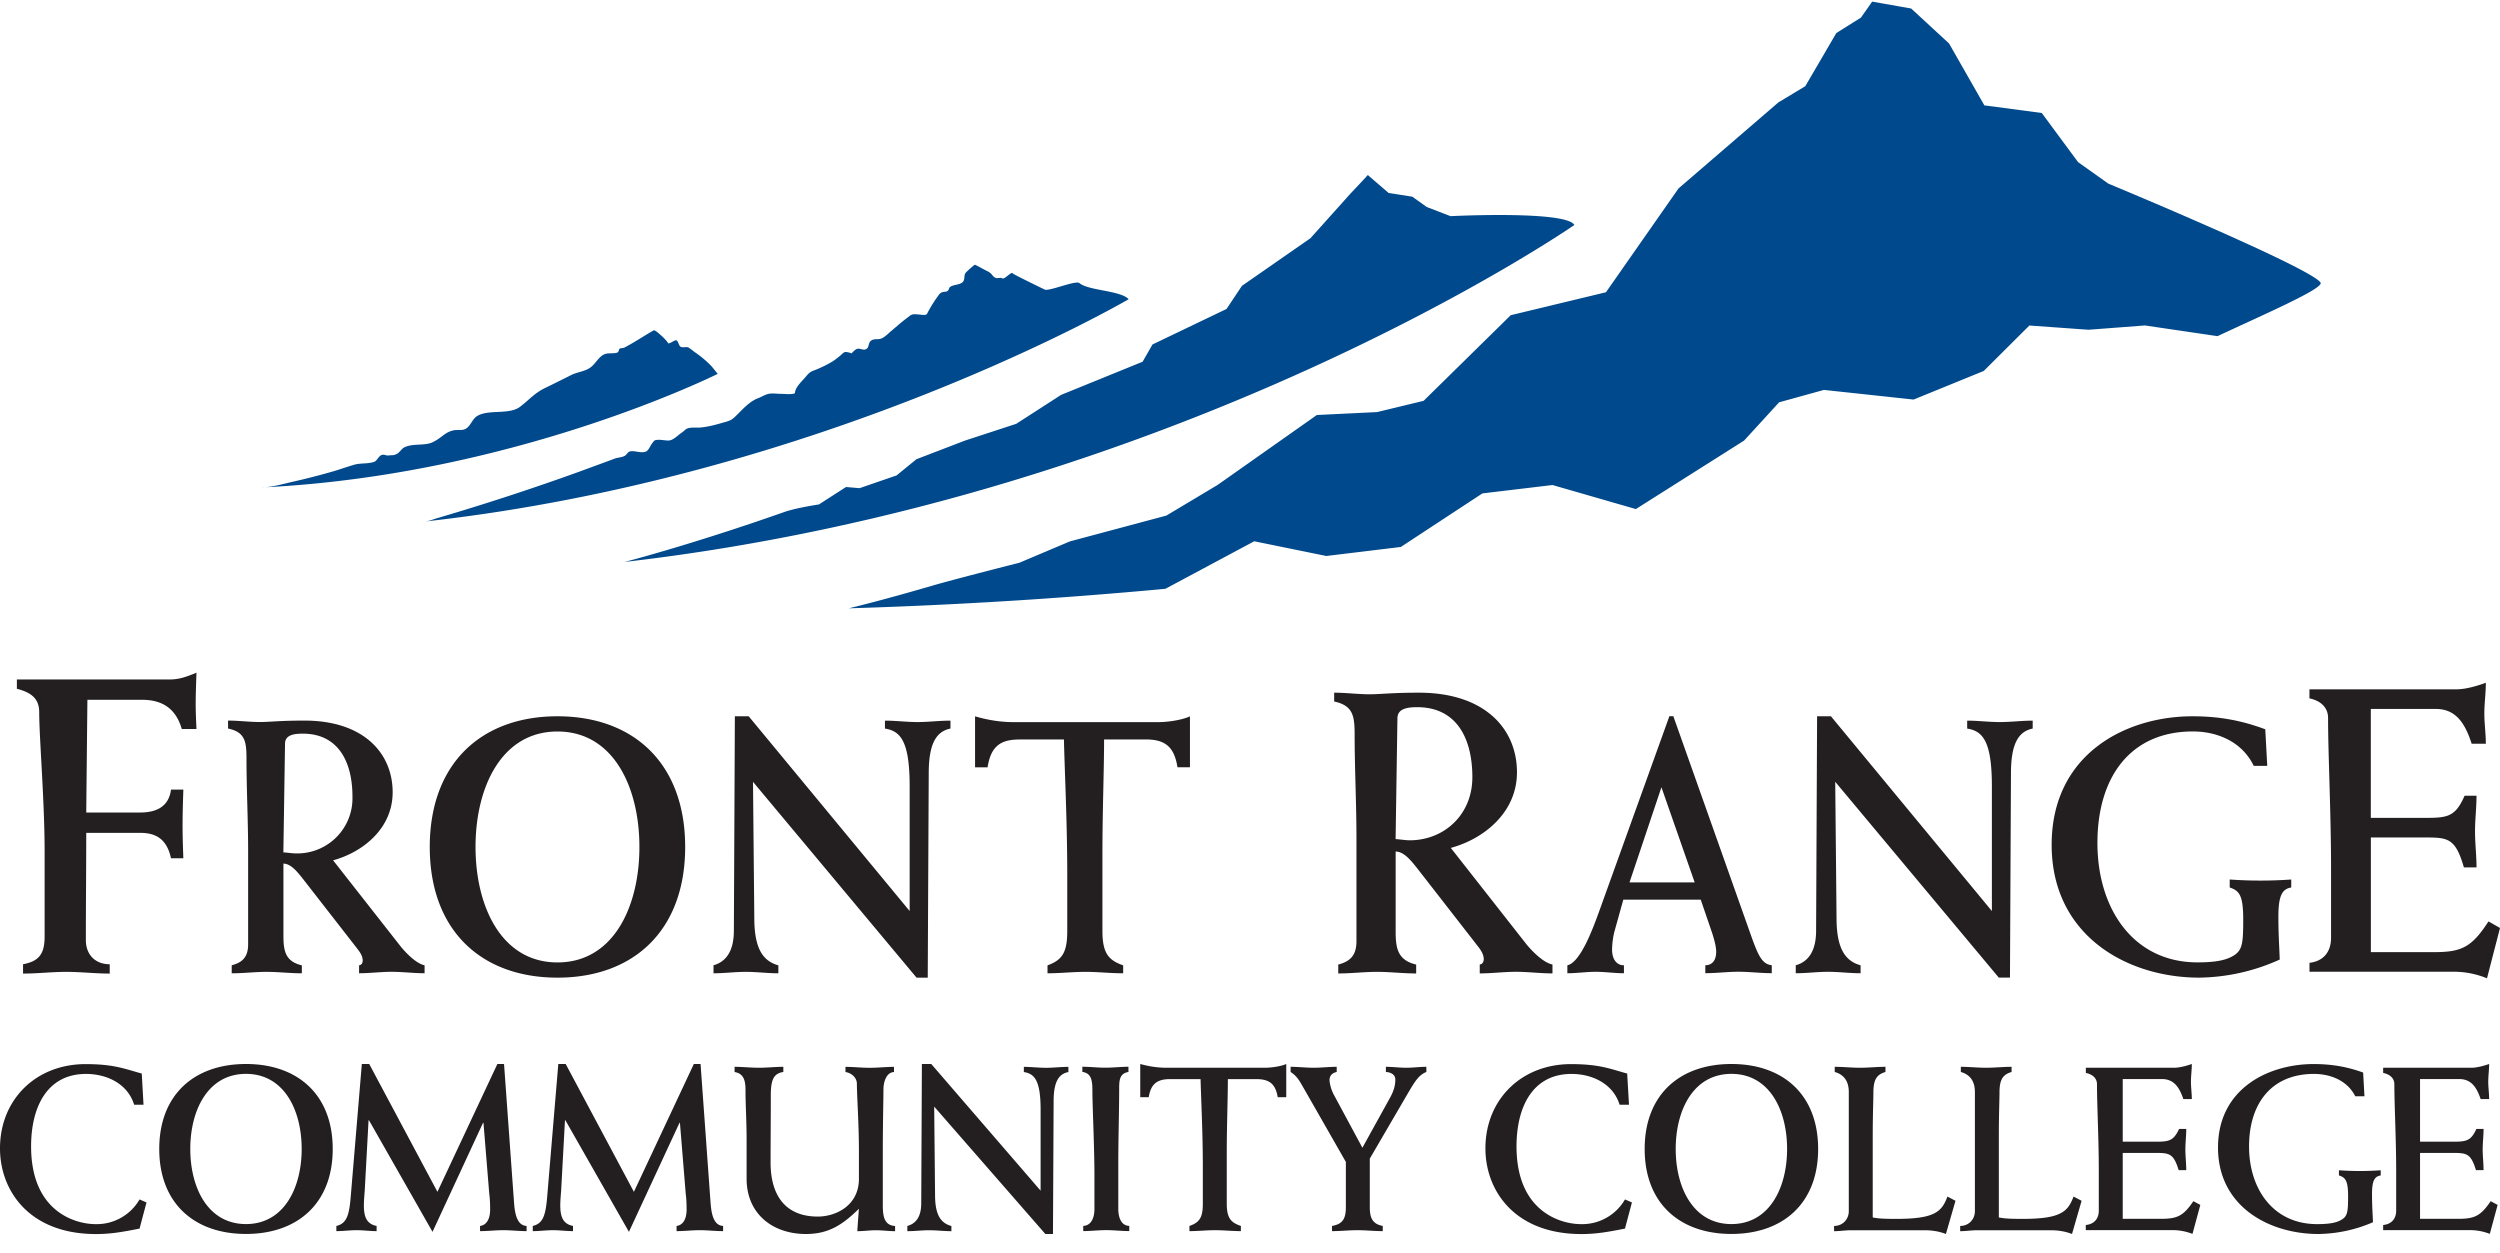 <svg xmlns="http://www.w3.org/2000/svg" width="453" height="227" viewBox="0 0 453.39 226.59"><path fill="#231f20" d="M432.21 221.86c1.58-.17 2.35-1.2 2.35-2.61v-7.21c0-5.8-.33-11.91-.33-15.71 0-1.07-.77-1.79-2.03-2.05v-.94h16.02c1.09 0 2.47-.43 3.2-.68 0 1.11-.16 2.13-.16 3.2 0 1.07.16 2.09.16 3.16h-1.54c-.69-2.05-1.66-3.63-3.89-3.63h-7.1v11.36h6.13c2.35 0 3.12-.22 4.09-2.31h1.3c0 1.24-.16 2.48-.16 3.72 0 1.24.16 2.52.16 3.75h-1.38c-.9-2.95-1.66-3.12-4.01-3.12h-6.13v11.95h6.89c3 0 4.1-.51 5.92-3.2l1.26.68-1.42 5.25a9.87 9.87 0 0 0-3.81-.68H432.2v-.94zm-3.41-23.35h-1.66c-1.5-2.95-4.62-4.05-7.5-4.05-7.67 0-11.76 5.34-11.76 13.15 0 7.81 4.46 14.09 12.33 14.09 2.1 0 3.53-.21 4.53-.85.98-.64 1.1-1.37 1.1-4.18 0-2.81-.45-3.42-1.66-3.8v-.94a52.87 52.87 0 0 0 7.58 0v.94c-1.06.17-1.58.85-1.58 3.37 0 2.35.13 3.71.17 5.12a25.73 25.73 0 0 1-9.89 2.13c-8.96 0-18.21-5-18.21-15.67s9.09-15.15 17.36-15.15c3.69 0 6.45.64 8.96 1.54l.24 4.31zm-50.52 23.35c1.58-.17 2.35-1.2 2.35-2.61v-7.21c0-5.8-.33-11.91-.33-15.71 0-1.07-.77-1.79-2.02-2.05v-.94h16.02c1.09 0 2.47-.43 3.2-.68 0 1.11-.16 2.13-.16 3.2 0 1.07.16 2.09.16 3.16h-1.54c-.69-2.05-1.66-3.63-3.89-3.63h-7.1v11.36h6.12c2.35 0 3.12-.22 4.1-2.31h1.3c0 1.24-.16 2.48-.16 3.72 0 1.24.16 2.52.16 3.75h-1.38c-.89-2.95-1.66-3.12-4.02-3.12h-6.12v11.95h6.89c3.01 0 4.1-.51 5.92-3.2l1.26.68-1.42 5.25a9.95 9.95 0 0 0-3.82-.68h-15.53v-.94zm-22.8.17c1.58 0 2.68-1.2 2.68-2.69v-21.6c0-2.09-1.01-3.2-2.55-3.63v-.94c1.54 0 3.04.17 4.58.17s3.08-.17 4.62-.17v.94c-1.66.47-2.19 1.49-2.19 3.75 0 1.28-.12 4.01-.12 7.86v14.77c.9.17 1.66.26 4.3.26 6.98 0 8.23-1.32 9.25-4.05l1.46.77-1.74 6.02c-1.3-.51-2.6-.68-3.9-.68h-13.3c-1.01 0-2.07.17-3.08.17v-.94zm-22.87 0c1.58 0 2.68-1.2 2.68-2.69v-21.6c0-2.09-1.01-3.2-2.55-3.63v-.94c1.54 0 3.04.17 4.58.17s3.08-.17 4.62-.17v.94c-1.66.47-2.19 1.49-2.19 3.75 0 1.28-.12 4.01-.12 7.86v14.77c.89.17 1.66.26 4.3.26 6.98 0 8.23-1.32 9.25-4.05l1.46.77-1.74 6.02c-1.3-.51-2.6-.68-3.9-.68h-13.3c-1.01 0-2.07.17-3.08.17v-.94zM314 192.66c9.37 0 15.73 5.55 15.73 15.41s-6.37 15.41-15.73 15.41-15.73-5.55-15.73-15.41 6.37-15.41 15.73-15.41zm0 29.03c6.89 0 10.1-6.57 10.1-13.62 0-7.05-3.2-13.62-10.1-13.62-6.9 0-10.1 6.57-10.1 13.62 0 7.05 3.2 13.62 10.1 13.62zm-18.57-21.64h-1.7c-1.26-4.01-5.23-5.59-8.72-5.59-7.06 0-9.98 5.98-9.98 13.15 0 12.04 8.27 14.09 11.64 14.09a8.96 8.96 0 0 0 8.03-4.48l1.26.55-1.26 4.74c-3.24.64-5.27.99-7.91.99-12.09 0-17.4-7.86-17.4-15.54 0-8.79 6.45-15.28 15.53-15.28 5.27 0 7.3.94 10.18 1.71l.33 5.68zm-53.86 21.98c1.94-.34 2.51-1.32 2.51-3.42v-8.19l-7.59-13.28c-.77-1.32-1.18-2.22-2.43-3.03v-.94c1.38 0 2.8.17 4.18.17s2.8-.17 4.18-.17v.94c-.77.17-1.3.6-1.3 1.49 0 .43.24 1.67.81 2.69l5.15 9.56 5.07-9.18c.77-1.41.9-2.43.9-3.2 0-.94-.9-1.32-1.71-1.36v-.94c1.22 0 2.43.17 3.69.17 1.26 0 2.43-.17 3.65-.17v.94c-1.34.51-2.07 1.71-3.16 3.54l-7.1 12.17v8.79c0 2.09.57 3.07 2.35 3.42v.94c-1.54 0-3.08-.17-4.58-.17s-3.08.17-4.62.17zm-8.31-23.35h-1.54c-.41-2.52-1.62-3.28-3.93-3.28h-5.11c0 3.67-.2 8.37-.2 13.49v9.09c0 2.65.77 3.45 2.56 4.05v.94c-1.58 0-3.12-.17-4.67-.17-1.55 0-3.08.17-4.66.17v-.94c1.87-.64 2.43-1.58 2.43-4.05v-6.7c0-6.15-.32-12.21-.41-15.88h-5.47c-2.31 0-3.53.77-3.93 3.28h-1.54v-6.02c1.54.43 3.13.68 4.71.68h17.92c1.14 0 2.92-.25 3.85-.68v6.02zm-28.63-4.57c-1.5.26-1.66 1.36-1.66 2.86 0 4.14-.16 9.18-.16 13.7v8.28c0 1.41.45 3.03 1.99 3.07v.94c-1.38 0-2.8-.17-4.18-.17s-2.8.17-4.17.17v-.94c1.3-.04 2.03-1.24 2.03-3.07v-6.15c0-5.12-.37-12.64-.37-15.33 0-1.75-.16-3.16-1.82-3.37v-.94c1.38 0 2.76.17 4.18.17s2.8-.17 4.18-.17v.94zm-40.07 27.92c1.58-.43 2.51-1.71 2.51-4.1l.12-25.27h1.7l19.83 22.97v-14.68c0-5.29-1.09-6.53-3.04-6.83v-.94c1.34 0 2.68.17 4.02.17 1.34 0 2.72-.17 4.06-.17v.94c-1.79.34-2.68 1.83-2.68 5.29l-.12 24.08h-1.38l-20.16-23.1.16 16.27c.04 3.33 1.01 4.86 2.96 5.38v.94c-1.34 0-2.68-.17-4.02-.17-1.34 0-2.64.17-3.97.17v-.94zm-31.34-28.86c1.46 0 2.92.17 4.42.17s2.96-.17 4.42-.17v.94c-1.83.26-2.27 1.54-2.27 4.27 0 4.06-.04 8.11-.04 12.17 0 5.72 2.51 9.78 8.56 9.78 3.28 0 7.46-2 7.46-6.83v-5.04c0-5.03-.37-10.07-.37-12.21 0-1.19-1.09-2-2.07-2.13v-.94c1.46 0 2.92.17 4.38.17s2.96-.17 4.42-.17v.94c-1.34.04-1.91 1.71-1.91 3.16 0 1.62-.12 6.06-.12 11.69v9.31c0 2.39.45 3.63 2.23 3.76v.94c-1.14 0-2.31-.17-3.45-.17-1.14 0-2.27.17-3.4.17.08-1.45.2-2.78.28-4.06-2.96 2.9-5.47 4.57-9.61 4.57-6 0-10.75-3.63-10.75-10.03v-7.13c0-3.33-.2-6.27-.2-8.92 0-1.67-.28-3.03-1.98-3.29v-.94zm-7.39-.51h1.22l1.82 25.23c.16 2.13.61 4.05 2.27 4.14v.94c-1.42 0-2.8-.17-4.22-.17s-2.8.17-4.22.17v-.94c1.34-.17 1.82-1.54 1.82-2.95 0-1.41-.08-2.31-.16-2.9l-1.05-12.85h-.08l-9.17 19.77-11.52-20.23h-.08l-.69 12.68c-.04.6-.16 1.87-.16 2.77 0 2.22.61 3.37 2.31 3.71v.94c-1.22 0-2.44-.17-3.65-.17s-2.44.17-3.65.17v-.94c1.82-.43 2.31-1.84 2.6-5.12l2.03-24.25h1.34l12.37 23.18zm-35.64 0h1.22l1.82 25.23c.16 2.13.61 4.05 2.27 4.14v.94c-1.42 0-2.8-.17-4.22-.17s-2.8.17-4.22.17v-.94c1.34-.17 1.83-1.54 1.83-2.95 0-1.41-.08-2.31-.16-2.9l-1.05-12.85h-.08l-9.16 19.77-11.52-20.23h-.08l-.69 12.68c-.04.6-.16 1.87-.16 2.77 0 2.22.61 3.37 2.31 3.71v.94c-1.22 0-2.43-.17-3.65-.17-1.22 0-2.43.17-3.65.17v-.94c1.82-.43 2.31-1.84 2.59-5.12l2.03-24.25h1.34l12.37 23.18 10.87-23.18zm-45.58 0c9.37 0 15.73 5.55 15.73 15.41s-6.37 15.41-15.73 15.41-15.73-5.55-15.73-15.41 6.36-15.41 15.73-15.41zm0 29.03c6.89 0 10.1-6.57 10.1-13.62 0-7.05-3.2-13.62-10.1-13.62-6.9 0-10.1 6.57-10.1 13.62 0 7.05 3.2 13.62 10.1 13.62zm-18.58-21.64h-1.7c-1.25-4.01-5.23-5.59-8.72-5.59-7.06 0-9.97 5.98-9.97 13.15 0 12.04 8.27 14.09 11.64 14.09a8.97 8.97 0 0 0 8.03-4.48l1.26.55-1.26 4.74c-3.24.64-5.27.99-7.91.99-12.09 0-17.4-7.86-17.4-15.54 0-8.79 6.45-15.28 15.53-15.28 5.27 0 7.3.94 10.18 1.71l.32 5.68zm392.8-25.74c2.63-.3 3.92-2.08 3.92-4.53v-12.55c0-10.1-.54-20.72-.54-27.32 0-1.86-1.28-3.12-3.38-3.56v-1.64h26.66c1.82 0 4.12-.74 5.33-1.19 0 1.93-.27 3.71-.27 5.57 0 1.86.27 3.64.27 5.49h-2.57c-1.15-3.56-2.77-6.31-6.48-6.31h-11.81v19.75h10.19c3.92 0 5.2-.37 6.82-4.01h2.16c0 2.15-.27 4.31-.27 6.46 0 2.15.27 4.38.27 6.53h-2.29c-1.48-5.12-2.77-5.42-6.68-5.42h-10.19v20.79h11.48c4.99 0 6.82-.89 9.85-5.57l2.09 1.19-2.36 9.13a15.82 15.82 0 0 0-6.34-1.19h-25.85v-1.63zm-7.65-35.72h-2.45c-2.21-4.53-6.8-6.24-11.04-6.24-11.28 0-17.31 8.21-17.31 20.22 0 12.01 6.56 21.66 18.14 21.66 3.1 0 5.19-.33 6.69-1.31 1.43-.98 1.61-2.1 1.61-6.43s-.65-5.25-2.45-5.84v-1.45a79.56 79.56 0 0 0 11.16 0v1.45c-1.55.26-2.33 1.31-2.33 5.19 0 3.61.18 5.71.24 7.88a36.48 36.48 0 0 1-14.56 3.28c-13.19 0-26.8-7.68-26.8-24.09s13.37-23.31 25.55-23.31c5.43 0 9.49.98 13.19 2.36zm-85.52 36.17c2.33-.66 3.7-2.62 3.7-6.3l.18-38.86h2.51l29.19 35.32v-22.59c0-8.14-1.61-10.05-4.48-10.5v-1.44c1.97 0 3.94.26 5.91.26 1.97 0 4-.26 5.97-.26v1.44c-2.63.53-3.94 2.82-3.94 8.14l-.18 37.02h-2.03l-29.66-35.51.24 25.01c.06 5.12 1.49 7.48 4.36 8.27v1.44c-1.97 0-3.94-.26-5.91-.26-1.97 0-3.88.26-5.85.26v-1.44zm-31.27-11.88-1.61 5.78c-.3 1.12-.42 2.56-.42 3.28 0 1.58.72 2.82 2.15 2.82v1.44c-1.73 0-3.4-.26-5.13-.26s-3.4.26-5.13.26v-1.44c2.39-.52 4.65-6.7 5.79-9.85l12.71-35.32h.72l13.07 36.89c2.09 5.85 2.63 8.01 4.78 8.27v1.44c-2.03 0-4-.26-6.03-.26-2.03 0-3.99.26-6.02.26v-1.44c1.26 0 1.97-.92 1.97-2.43 0-.92-.3-2.03-.71-3.35l-2.09-6.11h-14.02zm12.95-3.15-6.03-17.26-5.79 17.26zm-64.66 14.9c2.26-.58 3.32-1.75 3.32-4.23v-18.75c0-6.27-.33-12.55-.33-18.75 0-3.43-.33-5.25-3.71-5.98v-1.6c2.12 0 4.31.29 6.43.29 1.99 0 3.98-.29 8.95-.29 11.94 0 17.77 6.56 17.77 14.44 0 7.37-6.1 12.11-12 13.71l13.4 17.07c.99 1.31 3.25 3.72 5.04 4.08v1.61c-2.19 0-4.44-.29-6.63-.29-2.19 0-4.37.29-6.56.29v-1.61c.46-.07.66-.37.73-.88 0-.66-.2-1.31-.99-2.33l-11.01-14.15c-1-1.24-2.39-3.13-3.98-3.13v14.44c0 3.06.33 5.25 3.72 6.06v1.61c-2.39 0-4.71-.29-7.1-.29-2.39 0-4.64.29-7.03.29v-1.61zm10.41-22.76c1 .07 1.79.22 2.59.22 6.1 0 11.34-4.52 11.34-11.45s-2.78-12.69-10.01-12.69c-1.72 0-3.58.22-3.58 2.04l-.33 21.88zm-37.28-13.02h-2.27c-.6-3.87-2.39-5.05-5.79-5.05h-7.52c0 5.65-.3 12.87-.3 20.75v13.98c0 4.07 1.13 5.32 3.76 6.24v1.44c-2.32 0-4.59-.26-6.86-.26-2.27 0-4.53.26-6.86.26v-1.44c2.74-.98 3.58-2.43 3.58-6.24v-10.3c0-9.45-.48-18.78-.6-24.42h-8.06c-3.4 0-5.19 1.18-5.79 5.05h-2.27v-9.25c2.27.66 4.6 1.05 6.92 1.05h26.38c1.67 0 4.3-.39 5.67-1.05v9.25zm-86.42 35.91c2.33-.66 3.7-2.62 3.7-6.3l.18-38.86h2.51l29.19 35.32v-22.59c0-8.14-1.61-10.05-4.48-10.5v-1.44c1.97 0 3.94.26 5.91.26 1.97 0 4-.26 5.97-.26v1.44c-2.63.53-3.94 2.82-3.94 8.14l-.18 37.03h-2.03l-29.66-35.51.24 25.01c.06 5.12 1.49 7.48 4.36 8.27v1.44c-1.97 0-3.94-.26-5.91-.26-1.97 0-3.88.26-5.85.26v-1.44zM101.1 129.6c13.79 0 23.16 8.53 23.16 23.7S114.89 177 101.1 177c-13.79 0-23.16-8.53-23.16-23.7s9.37-23.7 23.16-23.7zm0 44.64c10.15 0 14.86-10.11 14.86-20.94 0-10.83-4.71-20.94-14.86-20.94-10.15 0-14.86 10.11-14.86 20.94 0 10.83 4.72 20.94 14.86 20.94zm-59.09.52c2.03-.52 2.99-1.58 2.99-3.81v-16.87c0-5.65-.3-11.29-.3-16.88 0-3.08-.3-4.73-3.34-5.38v-1.44c1.91 0 3.88.26 5.79.26 1.79 0 3.58-.26 8.06-.26 10.74 0 16 5.91 16 13 0 6.63-5.49 10.9-10.8 12.34l12.05 15.36c.9 1.18 2.93 3.35 4.54 3.68v1.44c-1.97 0-4-.26-5.97-.26-1.97 0-3.94.26-5.91.26v-1.44c.42-.06.6-.33.66-.79 0-.59-.18-1.18-.89-2.1l-9.91-12.73c-.9-1.12-2.15-2.82-3.58-2.82v13c0 2.76.3 4.73 3.34 5.45v1.44c-2.15 0-4.24-.26-6.39-.26-2.15 0-4.18.26-6.33.26v-1.44zm9.38-20.48c.9.06 1.61.19 2.33.19a10 10 0 0 0 10.2-10.3c0-6.23-2.51-11.42-9.01-11.42-1.55 0-3.22.2-3.22 1.84l-.3 19.7zM3.07 122.92h27.81c1.54 0 2.93-.46 4.75-1.23-.07 2.23-.14 3.92-.14 5.61 0 1.54.07 3.07.14 4.61h-2.66c-1.05-3.61-3.42-5.3-7.2-5.3h-9.92l-.21 20.44h9.78c2.65 0 5.17-.85 5.59-4.15h2.24c-.07 2.23-.14 4.38-.14 6.61 0 1.92.07 3.92.14 5.84h-2.24c-.77-3.61-2.87-4.61-5.59-4.61h-9.78c0 6.15-.07 12.84-.07 19.45 0 2.61 1.68 4.38 4.33 4.38v1.69c-2.65 0-5.24-.31-7.89-.31-2.65 0-5.17.31-7.83.31v-1.69c2.8-.54 3.91-1.77 3.91-5v-15.45c0-9.22-.98-20.6-.98-25.28 0-2.62-1.68-3.61-4.05-4.23v-1.69z"/><path fill="#00498c" d="M420.85 50.96C419.22 48.29 382.36 33 382.36 33l-5.49-3.9-6.58-8.91-10.41-1.38-6.41-11.23-6.87-6.34-7.07-1.25c-.67.97-2.04 2.9-2.04 2.9l-4.46 2.8-5.63 9.64-4.87 2.93-18.12 15.61-13.16 18.83-17.27 4.16-15.8 15.53-8.44 2.04-10.92.53-18.01 12.69-9.28 5.55-17.49 4.68-9.18 3.88s-11.64 2.94-15.91 4.19c-9.41 2.75-15.02 4.07-15.02 4.07a915.8 915.8 0 0 0 57.42-3.54l16.11-8.62 13.08 2.67 13.51-1.64 14.79-9.71 12.71-1.52 15.12 4.36L316.3 79.6l6.35-6.94 8.13-2.25 16.26 1.75 12.73-5.19 8.27-8.24 10.73.77 10.22-.78 13.17 1.94c8.48-3.97 19.33-8.66 18.69-9.71zM113.2 101.63s11.89-3.04 29.08-9.09c2.1-.74 6.24-1.36 6.24-1.36l4.91-3.16 2.46.21 6.71-2.31 3.6-2.94 8.81-3.38 9.29-3.04 8.14-5.25 14.78-6.01 1.79-3.13 13.43-6.44 2.79-4.19 12.43-8.64 7.28-8.12s2.11-2.21 3.12-3.34l3.77 3.25 4.3.68 2.62 1.87 4.31 1.66s20.96-1.06 22.46 1.6c0 0-71.36 49.49-172.33 61.12zm-35.9-7.4c.68-.08 1.39-.4 2.05-.58a445.04 445.04 0 0 0 25.62-8.38l4.3-1.58 2.16-.8c.57-.23 1.35-.22 1.88-.53.39-.23.51-.68.92-.79.89-.23 2.32.5 3.11-.1.37-.29.65-1.04.99-1.45.34-.43.34-.48.77-.54.61-.09 1.45.11 2.1.11.9 0 1.67-.94 2.47-1.45.3-.19.66-.61.94-.72.65-.26 1.6-.14 2.28-.18 1.39-.11 2.69-.45 4.04-.84 1.08-.32 1.56-.36 2.33-1.08 1.39-1.32 2.54-2.77 4.28-3.43.59-.22 1.22-.64 1.84-.76.76-.16 1.64.01 2.42 0 .67 0 1.73.16 2.37-.12 0-1.07 1.32-2.21 1.92-2.94.51-.6.73-.87 1.4-1.14a21.4 21.4 0 0 0 3.48-1.67c.47-.3.94-.68 1.38-1.04.43-.34.71-.82 1.28-.66.25.06.57.08.79.24.26-.29.78-.82 1.13-.86.57-.08 1.1.42 1.66-.02.4-.3.26-1.07.75-1.43.54-.4 1.1-.2 1.68-.34.72-.18 1.41-.94 2-1.43.72-.61 1.43-1.23 2.17-1.83l1.19-.92c.54-.41 1.04-.27 1.72-.23.32.02.84.14 1.16.03.27-.09.25-.18.43-.52a24.92 24.92 0 0 1 1.95-3.07c.26-.36.55-.51.97-.56.31-.04.51 0 .73-.27.16-.2.16-.5.4-.65.66-.45 2.07-.31 2.41-1.11.24-.56 0-.97.4-1.46.13-.17 1.55-1.46 1.66-1.42.57.27 1.11.58 1.67.88.37.19.78.37 1.11.63.38.32.56.8 1.07.9.32.08.83-.14 1.09.06.38.28 1.71-1.37 1.91-.89.08.16 5.47 2.77 5.78 2.92.77.38 5.63-1.74 6.3-1.17 1.64 1.38 7.44 1.32 8.93 2.92 0 0-54.95 32.19-127.4 40.29zM47.59 88.1c1.86-.08 3.8-.65 5.62-1.06a129.8 129.8 0 0 0 6.98-1.79c1.36-.39 2.74-.89 4.08-1.28 1.19-.34 2.64-.09 3.75-.59.31-.15.7-1 1.2-1.17.51-.16.77.15 1.24.09.79-.1.85.05 1.52-.29.5-.25.85-.94 1.35-1.18 1.56-.77 3.58-.24 5.06-.9 1.74-.79 2.3-1.93 4-2.21.77-.12 1.53.14 2.23-.36.76-.53 1.08-1.73 1.96-2.24 2.09-1.22 5.74-.17 7.71-1.63 1.64-1.24 2.57-2.44 4.49-3.39 1.61-.78 3.19-1.57 4.78-2.37 1.17-.59 2.55-.65 3.59-1.44.93-.71 1.47-1.97 2.54-2.37.75-.29 1.63 0 2.34-.32.18-.09.24-.64.38-.7.17-.06.63-.07.81-.16 1.75-.9 3.46-2.06 5.31-3.12.25-.14 1.09.68 1.24.8.55.47 1.06.99 1.48 1.6.14-.11.26-.12.42-.19.19-.08.78-.48.98-.41.37.12.44.94.77 1.15.4.25 1.11-.06 1.48.18.43.27.84.63 1.26.92a18.83 18.83 0 0 1 2.89 2.46c.1.1 1.1 1.37 1.12 1.37-.02 0-36.76 18.4-82.6 20.59z"/></svg>